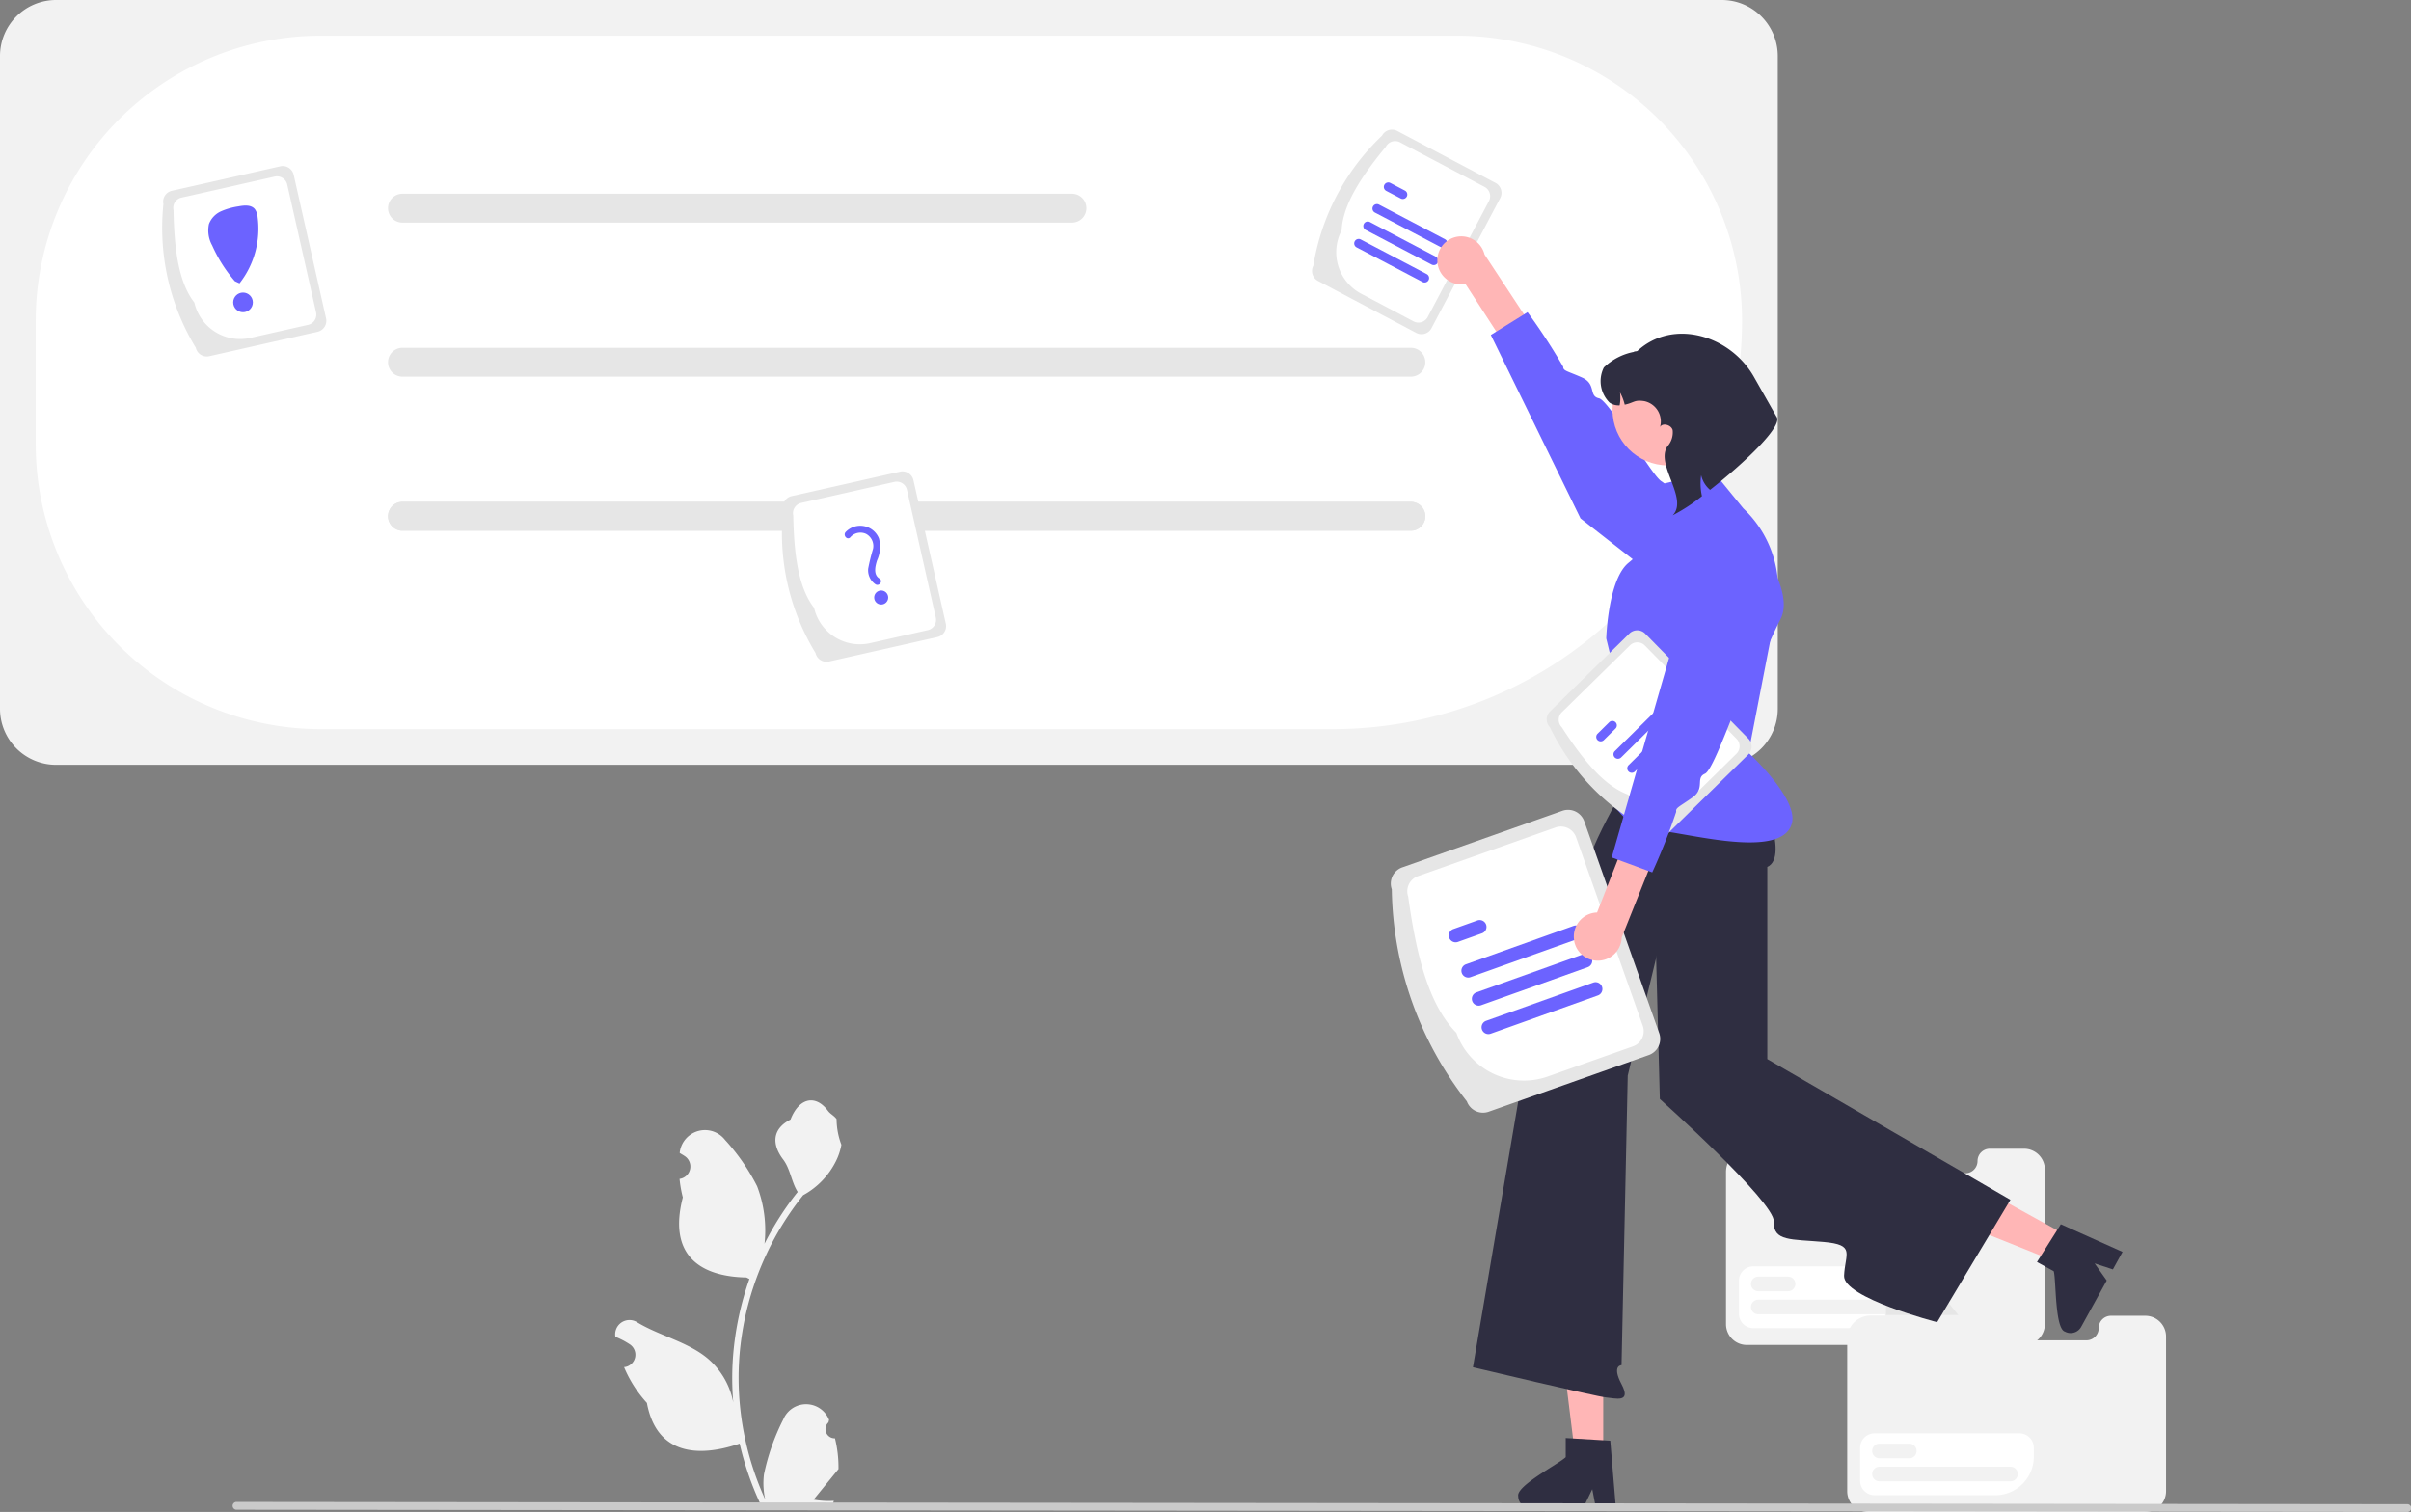 <svg xmlns="http://www.w3.org/2000/svg" width="162.339" height="101.816" viewBox="0 0 162.339 101.816">
  <rect x="0" y="0" width="162.339" height="101.816" fill="#808080" stroke="none"/>
  <g id="img_flow02" transform="translate(0)">
    <path id="パス_399" data-name="パス 399" d="M434.613,577.892a.619.619,0,0,1-.449-1.073l.042-.169-.017-.041a1.663,1.663,0,0,0-3.067.011,14.764,14.764,0,0,0-1.3,3.7,4.919,4.919,0,0,0,.086,1.692,19.721,19.721,0,0,1-1.794-8.191,19.031,19.031,0,0,1,.118-2.123q.1-.867.271-1.722a19.95,19.95,0,0,1,3.956-8.455,5.309,5.309,0,0,0,2.208-2.291,4.053,4.053,0,0,0,.368-1.107,5,5,0,0,1-.324-1.724c-.15-.227-.418-.34-.581-.562-.814-1.1-1.935-.911-2.52.589-1.25.631-1.262,1.677-.5,2.684.488.64.555,1.507.983,2.192-.044.056-.09.111-.134.167a20.077,20.077,0,0,0-2.1,3.32,8.347,8.347,0,0,0-.5-3.877,13.981,13.981,0,0,0-2.158-3.115,1.713,1.713,0,0,0-3.051.841l0,.044q.175.1.343.21a.84.84,0,0,1-.339,1.528l-.017,0a8.374,8.374,0,0,0,.22,1.249c-1.01,3.906,1.171,5.329,4.284,5.392.069.035.136.07.2.1a20.492,20.492,0,0,0-1.1,5.191,19.438,19.438,0,0,0,.014,3.138l-.005-.037a5.136,5.136,0,0,0-1.753-2.966c-1.349-1.109-3.256-1.517-4.711-2.408a.964.964,0,0,0-1.476.938l.006.039a5.638,5.638,0,0,1,.633.3q.175.1.343.21a.84.84,0,0,1-.339,1.528l-.017,0-.035.005a8.363,8.363,0,0,0,1.538,2.409c.631,3.41,3.344,3.733,6.245,2.74h0a20.482,20.482,0,0,0,1.376,4.018h4.917c.018-.055.034-.111.049-.166a5.584,5.584,0,0,1-1.36-.081c.365-.448.73-.9,1.094-1.346a.284.284,0,0,0,.023-.026c.185-.229.372-.456.557-.685h0a8.18,8.18,0,0,0-.24-2.084Z" transform="translate(-378.382 -481.036)" fill="#f2f2f2"/>
    <path id="パス_400" data-name="パス 400" d="M347.894,270.676H235.731a3.774,3.774,0,0,1-3.77-3.77V222.942a3.774,3.774,0,0,1,3.77-3.77H347.894a3.774,3.774,0,0,1,3.77,3.77v43.964A3.774,3.774,0,0,1,347.894,270.676Z" transform="translate(-231.961 -219.172)" fill="#f2f2f2"/>
    <path id="パス_401" data-name="パス 401" d="M330.234,276.775h-68.2a19.191,19.191,0,0,1-19.169-19.169V249.25a19.191,19.191,0,0,1,19.169-19.169h76.555a19.191,19.191,0,0,1,19.169,19.169A27.556,27.556,0,0,1,330.234,276.775Z" transform="translate(-240.46 -227.675)" fill="#fff"/>
    <path id="パス_402" data-name="パス 402" d="M396.482,280.275H351.4a.972.972,0,1,1,0-1.944h45.081a.972.972,0,1,1,0,1.944Z" transform="translate(-324.301 -265.283)" fill="#e6e6e6"/>
    <path id="パス_403" data-name="パス 403" d="M419.3,327.306H351.4a.972.972,0,1,1,0-1.944h67.9a.972.972,0,0,1,0,1.944Z" transform="translate(-324.301 -301.942)" fill="#e6e6e6"/>
    <path id="パス_404" data-name="パス 404" d="M419.3,374.337H351.4a.972.972,0,0,1,0-1.944h67.9a.972.972,0,0,1,0,1.944Z" transform="translate(-324.301 -338.6)" fill="#e6e6e6"/>
    <path id="パス_405" data-name="パス 405" d="M419.3,374.337H351.4a.972.972,0,0,1,0-1.944h67.9a.972.972,0,0,1,0,1.944Z" transform="translate(-324.301 -338.6)" fill="#e6e6e6"/>
    <path id="パス_406" data-name="パス 406" d="M632.608,267.921a15.513,15.513,0,0,1,4.629-8.762.757.757,0,0,1,1.022-.315l6.617,3.5a.757.757,0,0,1,.316,1.022l-4.629,8.762a.757.757,0,0,1-1.022.315l-6.617-3.5a.757.757,0,0,1-.315-1.022Z" transform="translate(-544.179 -250.026)" fill="#e6e6e6"/>
    <path id="パス_407" data-name="パス 407" d="M640.269,268.286c.082-1.768,1.371-3.682,2.976-5.633a.709.709,0,0,1,.957-.3l5.687,3a.709.709,0,0,1,.3.957l-4.119,7.8a.709.709,0,0,1-.957.3l-3.523-1.861A3.159,3.159,0,0,1,640.269,268.286Z" transform="translate(-549.934 -252.769)" fill="#fff"/>
    <path id="パス_408" data-name="パス 408" d="M655.574,284.4l-4.441-2.33a.3.3,0,1,1,.28-.533l4.441,2.33a.3.3,0,0,1-.28.533Z" transform="translate(-558.56 -267.757)" fill="#6c63ff"/>
    <path id="パス_409" data-name="パス 409" d="M655.587,275.96l-.977-.513a.3.3,0,1,1,.28-.533l.977.513a.3.3,0,0,1-.28.533Z" transform="translate(-561.271 -262.593)" fill="#6c63ff"/>
    <path id="パス_410" data-name="パス 410" d="M650,295.025l-4.441-2.33a.3.3,0,0,1,.28-.533l4.441,2.331a.3.3,0,0,1-.28.533Z" transform="translate(-554.215 -276.037)" fill="#6c63ff"/>
    <path id="パス_411" data-name="パス 411" d="M652.787,289.714l-4.441-2.331a.3.3,0,1,1,.28-.533l4.441,2.33a.3.3,0,0,1-.28.533Z" transform="translate(-556.388 -271.897)" fill="#6c63ff"/>
    <path id="パス_412" data-name="パス 412" d="M778.961,562.958h-2.3a.827.827,0,0,0-.827.827h0a.827.827,0,0,1-.827.827h-7.658a.827.827,0,0,1-.827-.827l-.151-.839.01.011-.01-.011-1.388-1.77a.481.481,0,0,0-.386-.187H762a.491.491,0,0,0-.49.49l-.054,1.467h-.984a1.574,1.574,0,0,0-1.574,1.574v10.252a1.4,1.4,0,0,0,1.4,1.4h18.67a1.4,1.4,0,0,0,1.4-1.4V564.355A1.4,1.4,0,0,0,778.961,562.958Z" transform="translate(-642.681 -485.603)" fill="#f2f2f2"/>
    <path id="パス_413" data-name="パス 413" d="M775.605,562.775h-4.868v-1.467a.491.491,0,0,1,.49-.49h2.6a.482.482,0,0,1,.386.187Z" transform="translate(-651.912 -485.469)" fill="#e6e6e6"/>
    <path id="パス_414" data-name="パス 414" d="M771.954,609.987h-8.129a.972.972,0,0,1-.97-.971v-2.223a.972.972,0,0,1,.97-.97h9.756a.972.972,0,0,1,.971.97v.6A2.6,2.6,0,0,1,771.954,609.987Z" transform="translate(-645.768 -520.549)" fill="#fff"/>
    <path id="パス_415" data-name="パス 415" d="M769.035,609.948h-2.006a.492.492,0,1,1,0-.984h2.006a.492.492,0,1,1,0,.984Z" transform="translate(-648.638 -522.996)" fill="#f2f2f2"/>
    <path id="パス_416" data-name="パス 416" d="M775.849,616.984h-8.82a.492.492,0,1,1,0-.984h8.82a.492.492,0,1,1,0,.984Z" transform="translate(-648.638 -528.481)" fill="#f2f2f2"/>
    <path id="パス_417" data-name="パス 417" d="M815.961,613.958h-2.3a.827.827,0,0,0-.827.827h0a.827.827,0,0,1-.827.827h-7.658a.827.827,0,0,1-.827-.827l-.151-.839.01.011-.01-.011-1.388-1.77a.482.482,0,0,0-.386-.187H799a.491.491,0,0,0-.49.49l-.054,1.467h-.984a1.574,1.574,0,0,0-1.574,1.574v10.252a1.4,1.4,0,0,0,1.4,1.4h18.67a1.4,1.4,0,0,0,1.4-1.4V615.355A1.4,1.4,0,0,0,815.961,613.958Z" transform="translate(-671.521 -525.355)" fill="#f2f2f2"/>
    <path id="パス_418" data-name="パス 418" d="M812.605,613.775h-4.868v-1.467a.491.491,0,0,1,.49-.49h2.6a.482.482,0,0,1,.386.187Z" transform="translate(-680.752 -525.221)" fill="#e6e6e6"/>
    <path id="パス_419" data-name="パス 419" d="M808.954,660.987h-8.129a.972.972,0,0,1-.97-.971v-2.223a.972.972,0,0,1,.97-.971h9.756a.972.972,0,0,1,.971.971v.6A2.6,2.6,0,0,1,808.954,660.987Z" transform="translate(-674.608 -560.301)" fill="#fff"/>
    <path id="パス_420" data-name="パス 420" d="M806.035,660.948h-2.006a.492.492,0,1,1,0-.984h2.006a.492.492,0,1,1,0,.984Z" transform="translate(-677.478 -562.748)" fill="#f2f2f2"/>
    <path id="パス_421" data-name="パス 421" d="M812.849,667.984h-8.82a.492.492,0,0,1,0-.984h8.82a.492.492,0,1,1,0,.984Z" transform="translate(-677.478 -568.233)" fill="#f2f2f2"/>
    <path id="パス_422" data-name="パス 422" d="M479.576,418.288h-1.9l-.9-7.316h2.8Z" transform="translate(-371.626 -320.333)" fill="#ffb6b6"/>
    <path id="パス_423" data-name="パス 423" d="M695.452,662.173a.807.807,0,0,0,.8.8h3.571l.111-.229.505-1.042.2,1.042.043.229h1.347l-.019-.231-.359-4.306-.47-.029-2.03-.12-.5-.03v1.286C698.271,659.947,695.3,661.469,695.452,662.173Z" transform="translate(-593.227 -561.42)" fill="#2f2e41"/>
    <path id="パス_424" data-name="パス 424" d="M604.44,365.226l-.917,1.66-6.841-2.746,1.353-2.451Z" transform="translate(-465.086 -281.92)" fill="#ffb6b6"/>
    <path id="パス_425" data-name="パス 425" d="M855.733,600.205a.807.807,0,0,0,1.091-.314l1.725-3.126-.147-.208-.668-.946,1.007.332.222.073.651-1.179-.211-.095-3.944-1.767-.252.4-1.086,1.719-.268.422,1.126.621C855.147,596.662,855.044,600,855.733,600.205Z" transform="translate(-716.696 -510.535)" fill="#2f2e41"/>
    <path id="パス_426" data-name="パス 426" d="M735.819,444.687l7.167,3.043s2.293,4.895.707,5.6v12.941l16.369,9.473-4.934,8.242s-6.333-1.636-6.267-3.129.8-2.084-1.378-2.276-3.406-.032-3.347-1.364-7.68-8.262-7.68-8.262Z" transform="translate(-624.695 -394.95)" fill="#2f2e41"/>
    <path id="パス_427" data-name="パス 427" d="M695.318,448.737,693.5,446.7s-4.081,6.7-4.066,8.078-3.464,8.475-3.464,8.475l-4.315,25.332s8.322,1.978,8.963,2.033,1.721.392,1.042-.89,0-1.282,0-1.282l.418-19.5,3.24-13.414Z" transform="translate(-582.478 -396.516)" fill="#2f2e41"/>
    <path id="パス_428" data-name="パス 428" d="M725.356,364.023l3.48-.835,2.012,2.468h0a7.47,7.47,0,0,1,2.215,6.863l-1.861,9.6s3.34,3.062,2.923,4.732c-.677,2.709-8.146.317-9.432.506s-2.956-1.891-3.234-3.077.857-4.036,1.253-3.971-1.092-5.893-1.092-5.893.117-3.989,1.509-5.1a7.7,7.7,0,0,0,2.037-2.551Z" transform="translate(-613.468 -331.425)" fill="#6c63ff"/>
    <path id="パス_429" data-name="パス 429" d="M670.783,292.979a1.616,1.616,0,0,0,1.892,1.573l4.38,6.758,2.167-.752-5.261-7.989a1.613,1.613,0,0,0-3.178.409Z" transform="translate(-574.002 -275.43)" fill="#ffb6b6"/>
    <path id="パス_430" data-name="パス 430" d="M701.074,334.587s1.649-3.532.395-5.1-2.172-3.165-2.874-3.6-3.5-5.437-4.206-5.587-.157-.961-1.142-1.4-1.268-.439-1.264-.721a40.854,40.854,0,0,0-2.4-3.678l-2.472,1.534,6.038,12.352Z" transform="translate(-586.729 -293.48)" fill="#6c63ff"/>
    <path id="パス_431" data-name="パス 431" d="M661.687,486.056a23.7,23.7,0,0,1-5.049-14.271,1.157,1.157,0,0,1,.7-1.475L668.12,466.5a1.157,1.157,0,0,1,1.475.7l5.05,14.271a1.157,1.157,0,0,1-.7,1.475l-10.778,3.813a1.157,1.157,0,0,1-1.475-.7Z" transform="translate(-562.925 -411.898)" fill="#e6e6e6"/>
    <path id="パス_432" data-name="パス 432" d="M664.909,485.437c-1.9-1.923-2.716-5.352-3.246-9.175a1.083,1.083,0,0,1,.659-1.381l9.263-3.277a1.084,1.084,0,0,1,1.381.659l4.493,12.7a1.084,1.084,0,0,1-.659,1.381l-5.738,2.03A4.827,4.827,0,0,1,664.909,485.437Z" transform="translate(-566.845 -415.882)" fill="#fff"/>
    <path id="パス_433" data-name="パス 433" d="M686.023,502.677l-7.215,2.576a.46.46,0,1,1-.309-.866l7.215-2.576a.46.46,0,1,1,.309.866Z" transform="translate(-579.778 -439.455)" fill="#6c63ff"/>
    <path id="パス_434" data-name="パス 434" d="M676.553,501.02l-1.587.567a.46.46,0,1,1-.309-.866l1.587-.567a.46.46,0,1,1,.309.866Z" transform="translate(-576.784 -438.163)" fill="#6c63ff"/>
    <path id="パス_435" data-name="パス 435" d="M692.184,519.936l-7.215,2.576a.46.46,0,1,1-.309-.866l7.215-2.576a.46.46,0,0,1,.309.866Z" transform="translate(-584.581 -452.907)" fill="#6c63ff"/>
    <path id="パス_436" data-name="パス 436" d="M689.1,511.306l-7.215,2.576a.46.46,0,0,1-.309-.866l7.215-2.576a.46.46,0,0,1,.309.866Z" transform="translate(-582.18 -446.181)" fill="#6c63ff"/>
    <circle id="楕円形_141" data-name="楕円形 141" cx="3.736" cy="3.736" r="3.736" transform="translate(108.574 23.867)" fill="#ffb6b6"/>
    <path id="パス_437" data-name="パス 437" d="M721.209,325.707a1.085,1.085,0,0,0,.673.18,2.737,2.737,0,0,0,.026-.868,3.335,3.335,0,0,1,.317.823c.664-.145.635-.343,1.319-.239a1.4,1.4,0,0,1,1.058,1.754c.145-.318.747-.173.849.19a1.4,1.4,0,0,1-.35,1.1c-.8,1.173,1.265,3.335.467,4.509l-.111.133A11.919,11.919,0,0,0,727.426,332a3.854,3.854,0,0,1-.054-1.412,1.8,1.8,0,0,0,.6.989c2.256-1.769,4.969-4.315,4.47-4.933l-1.518-2.677c-1.6-2.812-5.444-3.941-7.829-1.758-.062.058-.2.02-.266.081a3.989,3.989,0,0,0-2.01,1.047A2.039,2.039,0,0,0,721.209,325.707Z" transform="translate(-612.828 -298.591)" fill="#2f2e41"/>
    <path id="パス_438" data-name="パス 438" d="M711.331,425.23a15.513,15.513,0,0,1-6.944-7.07.757.757,0,0,1,.01-1.07l5.34-5.244a.757.757,0,0,1,1.07.01l6.944,7.07a.757.757,0,0,1-.01,1.07l-5.34,5.244A.757.757,0,0,1,711.331,425.23Z" transform="translate(-600.027 -369.183)" fill="#e6e6e6"/>
    <path id="パス_439" data-name="パス 439" d="M712.491,425.541c-1.66-.615-3.092-2.424-4.464-4.545a.709.709,0,0,1,.009-1l4.589-4.507a.709.709,0,0,1,1,.009l6.179,6.291a.709.709,0,0,1-.009,1l-2.843,2.792A3.16,3.16,0,0,1,712.491,425.541Z" transform="translate(-602.874 -372.032)" fill="#fff"/>
    <path id="パス_440" data-name="パス 440" d="M728.627,432.672l-3.568,3.524a.3.3,0,1,1-.423-.428l3.568-3.524a.3.3,0,0,1,.423.428Z" transform="translate(-615.908 -385.184)" fill="#6c63ff"/>
    <path id="パス_441" data-name="パス 441" d="M720.586,439.812l-.785.775a.3.3,0,1,1-.423-.428l.785-.775a.3.3,0,0,1,.423.428Z" transform="translate(-611.81 -390.749)" fill="#6c63ff"/>
    <path id="パス_442" data-name="パス 442" d="M737.057,441.208l-3.568,3.524a.3.3,0,0,1-.423-.428l3.568-3.524a.3.3,0,0,1,.423.428Z" transform="translate(-622.479 -391.837)" fill="#6c63ff"/>
    <path id="パス_443" data-name="パス 443" d="M732.842,436.94l-3.568,3.524a.3.3,0,1,1-.423-.428l3.568-3.524a.3.3,0,0,1,.423.428Z" transform="translate(-619.194 -388.51)" fill="#6c63ff"/>
    <path id="パス_444" data-name="パス 444" d="M712.475,473.208a1.616,1.616,0,0,1,1.538-1.921l2.936-7.5,2.274.3-3.552,8.881a1.613,1.613,0,0,1-3.2.237Z" transform="translate(-606.477 -409.839)" fill="#ffb6b6"/>
    <path id="パス_445" data-name="パス 445" d="M733.977,385.877s2.324,3.129,1.41,4.919-1.493,3.537-2.094,4.1-2.339,6.029-3,6.317.039.973-.839,1.6-1.154.684-1.094.96a40.833,40.833,0,0,1-1.615,4.085l-2.729-1.007,5.812-20.215Z" transform="translate(-615.495 -349.111)" fill="#6c63ff"/>
    <path id="パス_446" data-name="パス 446" d="M449.337,678.432l-146.167-.153a.263.263,0,0,1,0-.525l146.167.153a.263.263,0,1,1,0,.525Z" transform="translate(-287.26 -576.615)" fill="#cacaca"/>
    <path id="パス_447" data-name="パス 447" d="M472.922,375.306a15.513,15.513,0,0,1-2.181-9.667.757.757,0,0,1,.572-.9l7.3-1.647a.758.758,0,0,1,.9.572l2.181,9.667a.757.757,0,0,1-.571.9l-7.3,1.647A.757.757,0,0,1,472.922,375.306Z" transform="translate(-418.009 -331.332)" fill="#e6e6e6"/>
    <path id="パス_448" data-name="パス 448" d="M475.479,374.719c-1.088-1.4-1.352-3.689-1.4-6.215a.709.709,0,0,1,.535-.847l6.274-1.415a.709.709,0,0,1,.847.535l1.941,8.6a.709.709,0,0,1-.535.847l-3.887.877A3.16,3.16,0,0,1,475.479,374.719Z" transform="translate(-420.666 -333.792)" fill="#fff"/>
    <path id="パス_449" data-name="パス 449" d="M490.228,380.469a.9.9,0,0,1,1.058-.231.928.928,0,0,1,.473,1.009,13.021,13.021,0,0,0-.328,1.335,1.147,1.147,0,0,0,.494,1.056c.259.157.526-.232.265-.39-.428-.26-.284-.832-.16-1.222a2.2,2.2,0,0,0,.125-1.486,1.356,1.356,0,0,0-2.238-.427C489.713,380.333,490.021,380.692,490.228,380.469Z" transform="translate(-432.974 -344.29)" fill="#6c63ff"/>
    <circle id="楕円形_142" data-name="楕円形 142" cx="0.472" cy="0.472" r="0.472" transform="translate(58.861 39.764)" fill="#6c63ff"/>
    <path id="パス_450" data-name="パス 450" d="M283.715,282.084a15.513,15.513,0,0,1-2.181-9.667.757.757,0,0,1,.571-.9l7.3-1.647a.757.757,0,0,1,.9.572l2.181,9.667a.757.757,0,0,1-.571.9l-7.3,1.647A.757.757,0,0,1,283.715,282.084Z" transform="translate(-270.531 -258.67)" fill="#e6e6e6"/>
    <path id="パス_451" data-name="パス 451" d="M286.272,281.5c-1.088-1.4-1.352-3.689-1.4-6.215a.709.709,0,0,1,.535-.847l6.274-1.415a.709.709,0,0,1,.847.535l1.941,8.6a.709.709,0,0,1-.535.847l-3.887.877a3.16,3.16,0,0,1-3.773-2.384Z" transform="translate(-273.188 -261.13)" fill="#fff"/>
    <circle id="楕円形_143" data-name="楕円形 143" cx="0.662" cy="0.662" r="0.662" transform="translate(15.702 19.7)" fill="#6c63ff"/>
    <path id="パス_452" data-name="パス 452" d="M298.637,282.176c-.255-.3-.721-.251-1.106-.178a4.557,4.557,0,0,0-1.163.331,1.535,1.535,0,0,0-.814.855,2.061,2.061,0,0,0,.215,1.44,9.713,9.713,0,0,0,1.526,2.409l.315.146a5.957,5.957,0,0,0,1.219-4.464A1.029,1.029,0,0,0,298.637,282.176Z" transform="translate(-281.483 -268.099)" fill="#6c63ff"/>
  </g>
</svg>
